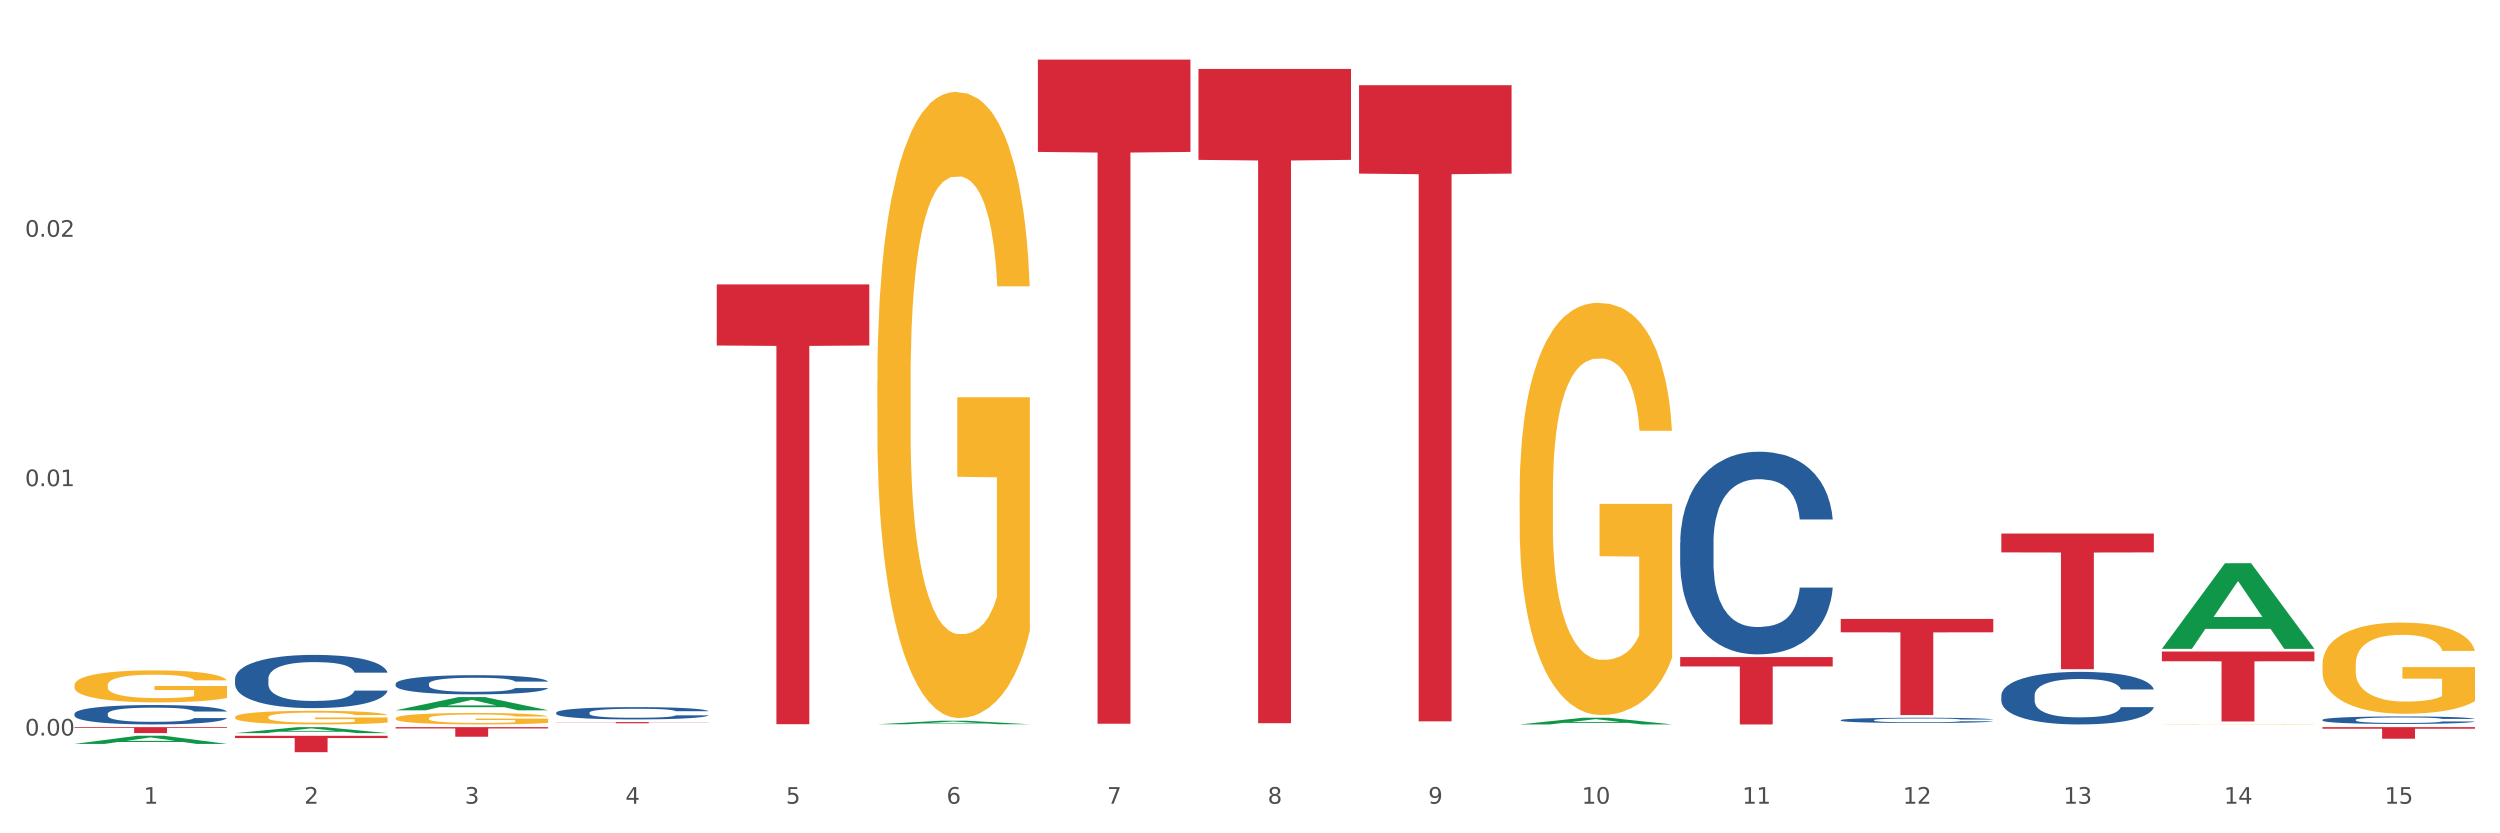 <?xml version="1.0" encoding="utf-8" standalone="no"?>
<!DOCTYPE svg PUBLIC "-//W3C//DTD SVG 1.1//EN"
  "http://www.w3.org/Graphics/SVG/1.1/DTD/svg11.dtd">
<svg xmlns:xlink="http://www.w3.org/1999/xlink" width="1080pt" height="360pt" viewBox="0 0 1080 360" xmlns="http://www.w3.org/2000/svg" version="1.1">
 <rect x="0" y="0" width="1080" height="360" fill="#333333" stroke="none"/>
 <defs>
  <style type="text/css">*{stroke-linejoin: round; stroke-linecap: butt}</style>
 </defs>
 <g id="figure_1">
  <g id="patch_1">
   <path d="M 0 360 
L 1080 360 
L 1080 0 
L 0 0 
z
" style="fill: #ffffff; stroke: #ffffff; stroke-linejoin: miter"/>
  </g>
  <g id="axes_1">
   <g id="matplotlib.axis_1">
    <g id="xtick_1">
     <g id="text_1">
      <!-- 1 -->
      <g style="fill: #4d4d4d" transform="translate(62.07 347.204) scale(0.096 -0.096)">
       <defs>
        <path id="DejaVuSans-31" d="M 794 531 
L 1825 531 
L 1825 4091 
L 703 3866 
L 703 4441 
L 1819 4666 
L 2450 4666 
L 2450 531 
L 3481 531 
L 3481 0 
L 794 0 
L 794 531 
z
" transform="scale(0.016)"/>
       </defs>
       <use xlink:href="#DejaVuSans-31"/>
      </g>
     </g>
    </g>
    <g id="xtick_2">
     <g id="text_2">
      <!-- 2 -->
      <g style="fill: #4d4d4d" transform="translate(131.436 347.204) scale(0.096 -0.096)">
       <defs>
        <path id="DejaVuSans-32" d="M 1228 531 
L 3431 531 
L 3431 0 
L 469 0 
L 469 531 
Q 828 903 1448 1529 
Q 2069 2156 2228 2338 
Q 2531 2678 2651 2914 
Q 2772 3150 2772 3378 
Q 2772 3750 2511 3984 
Q 2250 4219 1831 4219 
Q 1534 4219 1204 4116 
Q 875 4013 500 3803 
L 500 4441 
Q 881 4594 1212 4672 
Q 1544 4750 1819 4750 
Q 2544 4750 2975 4387 
Q 3406 4025 3406 3419 
Q 3406 3131 3298 2873 
Q 3191 2616 2906 2266 
Q 2828 2175 2409 1742 
Q 1991 1309 1228 531 
z
" transform="scale(0.016)"/>
       </defs>
       <use xlink:href="#DejaVuSans-32"/>
      </g>
     </g>
    </g>
    <g id="xtick_3">
     <g id="text_3">
      <!-- 3 -->
      <g style="fill: #4d4d4d" transform="translate(200.802 347.204) scale(0.096 -0.096)">
       <defs>
        <path id="DejaVuSans-33" d="M 2597 2516 
Q 3050 2419 3304 2112 
Q 3559 1806 3559 1356 
Q 3559 666 3084 287 
Q 2609 -91 1734 -91 
Q 1441 -91 1130 -33 
Q 819 25 488 141 
L 488 750 
Q 750 597 1062 519 
Q 1375 441 1716 441 
Q 2309 441 2620 675 
Q 2931 909 2931 1356 
Q 2931 1769 2642 2001 
Q 2353 2234 1838 2234 
L 1294 2234 
L 1294 2753 
L 1863 2753 
Q 2328 2753 2575 2939 
Q 2822 3125 2822 3475 
Q 2822 3834 2567 4026 
Q 2313 4219 1838 4219 
Q 1578 4219 1281 4162 
Q 984 4106 628 3988 
L 628 4550 
Q 988 4650 1302 4700 
Q 1616 4750 1894 4750 
Q 2613 4750 3031 4423 
Q 3450 4097 3450 3541 
Q 3450 3153 3228 2886 
Q 3006 2619 2597 2516 
z
" transform="scale(0.016)"/>
       </defs>
       <use xlink:href="#DejaVuSans-33"/>
      </g>
     </g>
    </g>
    <g id="xtick_4">
     <g id="text_4">
      <!-- 4 -->
      <g style="fill: #4d4d4d" transform="translate(270.169 347.204) scale(0.096 -0.096)">
       <defs>
        <path id="DejaVuSans-34" d="M 2419 4116 
L 825 1625 
L 2419 1625 
L 2419 4116 
z
M 2253 4666 
L 3047 4666 
L 3047 1625 
L 3713 1625 
L 3713 1100 
L 3047 1100 
L 3047 0 
L 2419 0 
L 2419 1100 
L 313 1100 
L 313 1709 
L 2253 4666 
z
" transform="scale(0.016)"/>
       </defs>
       <use xlink:href="#DejaVuSans-34"/>
      </g>
     </g>
    </g>
    <g id="xtick_5">
     <g id="text_5">
      <!-- 5 -->
      <g style="fill: #4d4d4d" transform="translate(339.535 347.204) scale(0.096 -0.096)">
       <defs>
        <path id="DejaVuSans-35" d="M 691 4666 
L 3169 4666 
L 3169 4134 
L 1269 4134 
L 1269 2991 
Q 1406 3038 1543 3061 
Q 1681 3084 1819 3084 
Q 2600 3084 3056 2656 
Q 3513 2228 3513 1497 
Q 3513 744 3044 326 
Q 2575 -91 1722 -91 
Q 1428 -91 1123 -41 
Q 819 9 494 109 
L 494 744 
Q 775 591 1075 516 
Q 1375 441 1709 441 
Q 2250 441 2565 725 
Q 2881 1009 2881 1497 
Q 2881 1984 2565 2268 
Q 2250 2553 1709 2553 
Q 1456 2553 1204 2497 
Q 953 2441 691 2322 
L 691 4666 
z
" transform="scale(0.016)"/>
       </defs>
       <use xlink:href="#DejaVuSans-35"/>
      </g>
     </g>
    </g>
    <g id="xtick_6">
     <g id="text_6">
      <!-- 6 -->
      <g style="fill: #4d4d4d" transform="translate(408.901 347.204) scale(0.096 -0.096)">
       <defs>
        <path id="DejaVuSans-36" d="M 2113 2584 
Q 1688 2584 1439 2293 
Q 1191 2003 1191 1497 
Q 1191 994 1439 701 
Q 1688 409 2113 409 
Q 2538 409 2786 701 
Q 3034 994 3034 1497 
Q 3034 2003 2786 2293 
Q 2538 2584 2113 2584 
z
M 3366 4563 
L 3366 3988 
Q 3128 4100 2886 4159 
Q 2644 4219 2406 4219 
Q 1781 4219 1451 3797 
Q 1122 3375 1075 2522 
Q 1259 2794 1537 2939 
Q 1816 3084 2150 3084 
Q 2853 3084 3261 2657 
Q 3669 2231 3669 1497 
Q 3669 778 3244 343 
Q 2819 -91 2113 -91 
Q 1303 -91 875 529 
Q 447 1150 447 2328 
Q 447 3434 972 4092 
Q 1497 4750 2381 4750 
Q 2619 4750 2861 4703 
Q 3103 4656 3366 4563 
z
" transform="scale(0.016)"/>
       </defs>
       <use xlink:href="#DejaVuSans-36"/>
      </g>
     </g>
    </g>
    <g id="xtick_7">
     <g id="text_7">
      <!-- 7 -->
      <g style="fill: #4d4d4d" transform="translate(478.267 347.204) scale(0.096 -0.096)">
       <defs>
        <path id="DejaVuSans-37" d="M 525 4666 
L 3525 4666 
L 3525 4397 
L 1831 0 
L 1172 0 
L 2766 4134 
L 525 4134 
L 525 4666 
z
" transform="scale(0.016)"/>
       </defs>
       <use xlink:href="#DejaVuSans-37"/>
      </g>
     </g>
    </g>
    <g id="xtick_8">
     <g id="text_8">
      <!-- 8 -->
      <g style="fill: #4d4d4d" transform="translate(547.634 347.204) scale(0.096 -0.096)">
       <defs>
        <path id="DejaVuSans-38" d="M 2034 2216 
Q 1584 2216 1326 1975 
Q 1069 1734 1069 1313 
Q 1069 891 1326 650 
Q 1584 409 2034 409 
Q 2484 409 2743 651 
Q 3003 894 3003 1313 
Q 3003 1734 2745 1975 
Q 2488 2216 2034 2216 
z
M 1403 2484 
Q 997 2584 770 2862 
Q 544 3141 544 3541 
Q 544 4100 942 4425 
Q 1341 4750 2034 4750 
Q 2731 4750 3128 4425 
Q 3525 4100 3525 3541 
Q 3525 3141 3298 2862 
Q 3072 2584 2669 2484 
Q 3125 2378 3379 2068 
Q 3634 1759 3634 1313 
Q 3634 634 3220 271 
Q 2806 -91 2034 -91 
Q 1263 -91 848 271 
Q 434 634 434 1313 
Q 434 1759 690 2068 
Q 947 2378 1403 2484 
z
M 1172 3481 
Q 1172 3119 1398 2916 
Q 1625 2713 2034 2713 
Q 2441 2713 2670 2916 
Q 2900 3119 2900 3481 
Q 2900 3844 2670 4047 
Q 2441 4250 2034 4250 
Q 1625 4250 1398 4047 
Q 1172 3844 1172 3481 
z
" transform="scale(0.016)"/>
       </defs>
       <use xlink:href="#DejaVuSans-38"/>
      </g>
     </g>
    </g>
    <g id="xtick_9">
     <g id="text_9">
      <!-- 9 -->
      <g style="fill: #4d4d4d" transform="translate(617 347.204) scale(0.096 -0.096)">
       <defs>
        <path id="DejaVuSans-39" d="M 703 97 
L 703 672 
Q 941 559 1184 500 
Q 1428 441 1663 441 
Q 2288 441 2617 861 
Q 2947 1281 2994 2138 
Q 2813 1869 2534 1725 
Q 2256 1581 1919 1581 
Q 1219 1581 811 2004 
Q 403 2428 403 3163 
Q 403 3881 828 4315 
Q 1253 4750 1959 4750 
Q 2769 4750 3195 4129 
Q 3622 3509 3622 2328 
Q 3622 1225 3098 567 
Q 2575 -91 1691 -91 
Q 1453 -91 1209 -44 
Q 966 3 703 97 
z
M 1959 2075 
Q 2384 2075 2632 2365 
Q 2881 2656 2881 3163 
Q 2881 3666 2632 3958 
Q 2384 4250 1959 4250 
Q 1534 4250 1286 3958 
Q 1038 3666 1038 3163 
Q 1038 2656 1286 2365 
Q 1534 2075 1959 2075 
z
" transform="scale(0.016)"/>
       </defs>
       <use xlink:href="#DejaVuSans-39"/>
      </g>
     </g>
    </g>
    <g id="xtick_10">
     <g id="text_10">
      <!-- 10 -->
      <g style="fill: #4d4d4d" transform="translate(683.312 347.204) scale(0.096 -0.096)">
       <defs>
        <path id="DejaVuSans-30" d="M 2034 4250 
Q 1547 4250 1301 3770 
Q 1056 3291 1056 2328 
Q 1056 1369 1301 889 
Q 1547 409 2034 409 
Q 2525 409 2770 889 
Q 3016 1369 3016 2328 
Q 3016 3291 2770 3770 
Q 2525 4250 2034 4250 
z
M 2034 4750 
Q 2819 4750 3233 4129 
Q 3647 3509 3647 2328 
Q 3647 1150 3233 529 
Q 2819 -91 2034 -91 
Q 1250 -91 836 529 
Q 422 1150 422 2328 
Q 422 3509 836 4129 
Q 1250 4750 2034 4750 
z
" transform="scale(0.016)"/>
       </defs>
       <use xlink:href="#DejaVuSans-31"/>
       <use xlink:href="#DejaVuSans-30" transform="translate(63.623 0)"/>
      </g>
     </g>
    </g>
    <g id="xtick_11">
     <g id="text_11">
      <!-- 11 -->
      <g style="fill: #4d4d4d" transform="translate(752.678 347.204) scale(0.096 -0.096)">
       <use xlink:href="#DejaVuSans-31"/>
       <use xlink:href="#DejaVuSans-31" transform="translate(63.623 0)"/>
      </g>
     </g>
    </g>
    <g id="xtick_12">
     <g id="text_12">
      <!-- 12 -->
      <g style="fill: #4d4d4d" transform="translate(822.044 347.204) scale(0.096 -0.096)">
       <use xlink:href="#DejaVuSans-31"/>
       <use xlink:href="#DejaVuSans-32" transform="translate(63.623 0)"/>
      </g>
     </g>
    </g>
    <g id="xtick_13">
     <g id="text_13">
      <!-- 13 -->
      <g style="fill: #4d4d4d" transform="translate(891.411 347.204) scale(0.096 -0.096)">
       <use xlink:href="#DejaVuSans-31"/>
       <use xlink:href="#DejaVuSans-33" transform="translate(63.623 0)"/>
      </g>
     </g>
    </g>
    <g id="xtick_14">
     <g id="text_14">
      <!-- 14 -->
      <g style="fill: #4d4d4d" transform="translate(960.777 347.204) scale(0.096 -0.096)">
       <use xlink:href="#DejaVuSans-31"/>
       <use xlink:href="#DejaVuSans-34" transform="translate(63.623 0)"/>
      </g>
     </g>
    </g>
    <g id="xtick_15">
     <g id="text_15">
      <!-- 15 -->
      <g style="fill: #4d4d4d" transform="translate(1030.143 347.204) scale(0.096 -0.096)">
       <use xlink:href="#DejaVuSans-31"/>
       <use xlink:href="#DejaVuSans-35" transform="translate(63.623 0)"/>
      </g>
     </g>
    </g>
    <g id="xtick_16"/>
    <g id="xtick_17"/>
    <g id="xtick_18"/>
    <g id="xtick_19"/>
    <g id="xtick_20"/>
    <g id="xtick_21"/>
    <g id="xtick_22"/>
    <g id="xtick_23"/>
    <g id="xtick_24"/>
    <g id="xtick_25"/>
    <g id="xtick_26"/>
    <g id="xtick_27"/>
    <g id="xtick_28"/>
    <g id="xtick_29"/>
   </g>
   <g id="matplotlib.axis_2">
    <g id="ytick_1">
     <g id="text_16">
      <!-- 0.00 -->
      <g style="fill: #4d4d4d" transform="translate(10.8 317.76) scale(0.096 -0.096)">
       <defs>
        <path id="DejaVuSans-2e" d="M 684 794 
L 1344 794 
L 1344 0 
L 684 0 
L 684 794 
z
" transform="scale(0.016)"/>
       </defs>
       <use xlink:href="#DejaVuSans-30"/>
       <use xlink:href="#DejaVuSans-2e" transform="translate(63.623 0)"/>
       <use xlink:href="#DejaVuSans-30" transform="translate(95.41 0)"/>
       <use xlink:href="#DejaVuSans-30" transform="translate(159.033 0)"/>
      </g>
     </g>
    </g>
    <g id="ytick_2">
     <g id="text_17">
      <!-- 0.01 -->
      <g style="fill: #4d4d4d" transform="translate(10.8 210.022) scale(0.096 -0.096)">
       <use xlink:href="#DejaVuSans-30"/>
       <use xlink:href="#DejaVuSans-2e" transform="translate(63.623 0)"/>
       <use xlink:href="#DejaVuSans-30" transform="translate(95.41 0)"/>
       <use xlink:href="#DejaVuSans-31" transform="translate(159.033 0)"/>
      </g>
     </g>
    </g>
    <g id="ytick_3">
     <g id="text_18">
      <!-- 0.02 -->
      <g style="fill: #4d4d4d" transform="translate(10.8 102.284) scale(0.096 -0.096)">
       <use xlink:href="#DejaVuSans-30"/>
       <use xlink:href="#DejaVuSans-2e" transform="translate(63.623 0)"/>
       <use xlink:href="#DejaVuSans-30" transform="translate(95.41 0)"/>
       <use xlink:href="#DejaVuSans-32" transform="translate(159.033 0)"/>
      </g>
     </g>
    </g>
    <g id="ytick_4"/>
    <g id="ytick_5"/>
    <g id="ytick_6"/>
   </g>
   <g id="PolyCollection_1">
    <path d="M 32.175 321.367 
L 32.243 321.363 
L 59.417 317.828 
L 70.695 317.825 
L 98.073 321.373 
L 85.029 321.373 
L 79.119 320.547 
L 51.061 320.547 
L 50.857 320.56 
L 45.151 321.373 
L 32.175 321.373 
L 32.175 321.367 
L 54.594 320.054 
L 75.586 320.051 
L 65.192 318.581 
L 65.056 318.575 
L 64.92 318.585 
L 54.526 320.051 
L 54.594 320.054 
L 32.175 321.367 
z
" clip-path="url(#pc77b8b666e)" style="fill: #109648"/>
    <path d="M 101.541 316.703 
L 101.609 316.701 
L 128.784 314.115 
L 140.061 314.113 
L 167.439 316.708 
L 154.395 316.708 
L 148.485 316.104 
L 120.427 316.104 
L 120.224 316.113 
L 114.517 316.708 
L 101.541 316.708 
L 101.541 316.703 
L 123.96 315.743 
L 144.952 315.741 
L 134.558 314.666 
L 134.422 314.661 
L 134.286 314.669 
L 123.892 315.741 
L 123.96 315.743 
L 101.541 316.703 
z
" clip-path="url(#pc77b8b666e)" style="fill: #109648"/>
    <path d="M 32.175 314.113 
L 98.073 314.113 
L 98.073 314.469 
L 72.151 314.471 
L 72.151 316.672 
L 57.941 316.672 
L 57.941 314.471 
L 32.175 314.469 
L 32.175 314.115 
L 32.175 314.113 
z
" clip-path="url(#pc77b8b666e)" style="fill: #d62839"/>
    <path d="M 101.541 317.861 
L 167.439 317.861 
L 167.439 318.846 
L 141.517 318.853 
L 141.517 324.95 
L 127.307 324.95 
L 127.307 318.853 
L 101.541 318.846 
L 101.541 317.868 
L 101.541 317.861 
z
" clip-path="url(#pc77b8b666e)" style="fill: #d62839"/>
    <path d="M 170.907 314.113 
L 236.805 314.113 
L 236.805 314.691 
L 210.883 314.695 
L 210.883 318.276 
L 196.673 318.276 
L 196.673 314.695 
L 170.907 314.691 
L 170.907 314.117 
L 170.907 314.113 
z
" clip-path="url(#pc77b8b666e)" style="fill: #d62839"/>
    <path d="M 240.274 311.94 
L 306.172 311.94 
L 306.172 312.012 
L 280.25 312.013 
L 280.25 312.458 
L 266.039 312.458 
L 266.039 312.013 
L 240.274 312.012 
L 240.274 311.941 
L 240.274 311.94 
z
" clip-path="url(#pc77b8b666e)" style="fill: #d62839"/>
    <path d="M 448.372 25.759 
L 514.27 25.759 
L 514.27 65.628 
L 488.348 65.897 
L 488.348 312.65 
L 474.138 312.65 
L 474.138 65.897 
L 448.372 65.628 
L 448.372 26.029 
L 448.372 25.759 
z
" clip-path="url(#pc77b8b666e)" style="fill: #d62839"/>
    <path d="M 309.64 122.853 
L 375.538 122.853 
L 375.538 149.257 
L 349.616 149.435 
L 349.616 312.852 
L 335.406 312.852 
L 335.406 149.435 
L 309.64 149.257 
L 309.64 123.032 
L 309.64 122.853 
z
" clip-path="url(#pc77b8b666e)" style="fill: #d62839"/>
    <path d="M 517.739 29.785 
L 583.636 29.785 
L 583.636 69.062 
L 557.715 69.328 
L 557.715 312.425 
L 543.504 312.425 
L 543.504 69.328 
L 517.739 69.062 
L 517.739 30.05 
L 517.739 29.785 
z
" clip-path="url(#pc77b8b666e)" style="fill: #d62839"/>
    <path d="M 656.471 312.954 
L 656.539 312.951 
L 683.713 310.07 
L 694.991 310.067 
L 722.369 312.96 
L 709.325 312.96 
L 703.415 312.286 
L 675.357 312.286 
L 675.153 312.297 
L 669.447 312.96 
L 656.471 312.96 
L 656.471 312.954 
L 678.89 311.884 
L 699.882 311.881 
L 689.488 310.684 
L 689.352 310.678 
L 689.216 310.687 
L 678.822 311.881 
L 678.89 311.884 
L 656.471 312.954 
z
" clip-path="url(#pc77b8b666e)" style="fill: #109648"/>
    <path d="M 933.936 280.234 
L 934.004 280.199 
L 961.178 243.324 
L 972.456 243.289 
L 999.834 280.304 
L 986.79 280.304 
L 980.88 271.684 
L 952.822 271.684 
L 952.618 271.823 
L 946.912 280.304 
L 933.936 280.304 
L 933.936 280.234 
L 956.355 266.54 
L 977.347 266.506 
L 966.953 251.179 
L 966.817 251.109 
L 966.681 251.213 
L 956.287 266.506 
L 956.355 266.54 
L 933.936 280.234 
z
" clip-path="url(#pc77b8b666e)" style="fill: #109648"/>
    <path d="M 933.936 281.457 
L 999.834 281.457 
L 999.834 285.657 
L 973.912 285.685 
L 973.912 311.677 
L 959.702 311.677 
L 959.702 285.685 
L 933.936 285.657 
L 933.936 281.485 
L 933.936 281.457 
z
" clip-path="url(#pc77b8b666e)" style="fill: #d62839"/>
    <path d="M 864.57 230.488 
L 930.468 230.488 
L 930.468 238.632 
L 904.546 238.687 
L 904.546 289.092 
L 890.335 289.092 
L 890.335 238.687 
L 864.57 238.632 
L 864.57 230.543 
L 864.57 230.488 
z
" clip-path="url(#pc77b8b666e)" style="fill: #d62839"/>
    <path d="M 795.203 267.38 
L 861.101 267.38 
L 861.101 273.152 
L 835.179 273.191 
L 835.179 308.915 
L 820.969 308.915 
L 820.969 273.191 
L 795.203 273.152 
L 795.203 267.419 
L 795.203 267.38 
z
" clip-path="url(#pc77b8b666e)" style="fill: #d62839"/>
    <path d="M 725.837 283.857 
L 791.735 283.857 
L 791.735 287.901 
L 765.813 287.929 
L 765.813 312.96 
L 751.603 312.96 
L 751.603 287.929 
L 725.837 287.901 
L 725.837 283.884 
L 725.837 283.857 
z
" clip-path="url(#pc77b8b666e)" style="fill: #d62839"/>
    <path d="M 587.105 36.808 
L 653.003 36.808 
L 653.003 74.996 
L 627.081 75.254 
L 627.081 311.607 
L 612.871 311.607 
L 612.871 75.254 
L 587.105 74.996 
L 587.105 37.066 
L 587.105 36.808 
z
" clip-path="url(#pc77b8b666e)" style="fill: #d62839"/>
    <path d="M 1003.302 314.113 
L 1069.2 314.113 
L 1069.2 314.811 
L 1043.278 314.816 
L 1043.278 319.138 
L 1029.068 319.138 
L 1029.068 314.816 
L 1003.302 314.811 
L 1003.302 314.118 
L 1003.302 314.113 
z
" clip-path="url(#pc77b8b666e)" style="fill: #d62839"/>
    <path d="M 240.274 307.861 
L 240.352 307.856 
L 240.352 307.72 
L 240.585 307.536 
L 241.442 307.196 
L 242.533 306.939 
L 244.402 306.638 
L 245.415 306.512 
L 246.739 306.372 
L 249.465 306.143 
L 252.581 305.949 
L 254.762 305.843 
L 256.398 305.775 
L 260.059 305.653 
L 262.162 305.6 
L 264.343 305.556 
L 266.212 305.527 
L 269.328 305.493 
L 271.821 305.479 
L 274.703 305.474 
L 277.117 305.479 
L 280.311 305.498 
L 284.985 305.556 
L 286.776 305.59 
L 289.191 305.649 
L 291.683 305.726 
L 293.709 305.804 
L 296.045 305.915 
L 298.46 306.061 
L 300.797 306.245 
L 302.433 306.415 
L 303.757 306.595 
L 304.925 306.813 
L 305.782 307.051 
L 306.172 307.25 
L 291.917 307.25 
L 291.528 307.07 
L 290.749 306.876 
L 289.97 306.745 
L 289.113 306.638 
L 287.789 306.517 
L 286.62 306.439 
L 284.673 306.347 
L 282.881 306.289 
L 281.401 306.255 
L 279.61 306.226 
L 275.793 306.197 
L 273.067 306.197 
L 271.353 306.207 
L 269.25 306.231 
L 267.458 306.265 
L 265.355 306.323 
L 263.72 306.386 
L 262.084 306.469 
L 261.149 306.527 
L 259.747 306.634 
L 258.812 306.721 
L 257.566 306.871 
L 256.865 306.978 
L 255.619 307.255 
L 255.073 307.458 
L 254.84 307.599 
L 254.684 307.754 
L 254.684 308.511 
L 255.151 308.851 
L 255.541 308.996 
L 256.164 309.161 
L 257.332 309.375 
L 259.046 309.584 
L 260.838 309.734 
L 262.318 309.826 
L 263.72 309.894 
L 265.122 309.947 
L 266.835 309.996 
L 268.237 310.025 
L 270.341 310.054 
L 272.833 310.069 
L 274.78 310.069 
L 278.753 310.045 
L 280.545 310.02 
L 282.258 309.986 
L 284.128 309.933 
L 285.608 309.875 
L 286.465 309.831 
L 287.867 309.739 
L 288.957 309.642 
L 289.892 309.53 
L 290.515 309.433 
L 291.216 309.288 
L 291.761 309.123 
L 291.917 309.035 
L 306.172 309.035 
L 305.86 309.21 
L 305.315 309.38 
L 304.224 309.608 
L 303.367 309.739 
L 302.043 309.899 
L 300.641 310.035 
L 298.694 310.185 
L 296.902 310.297 
L 295.033 310.394 
L 293.008 310.481 
L 289.347 310.603 
L 288.022 310.636 
L 285.218 310.695 
L 283.037 310.729 
L 279.844 310.763 
L 276.572 310.782 
L 273.145 310.787 
L 270.107 310.777 
L 266.757 310.748 
L 264.654 310.719 
L 262.318 310.675 
L 259.591 310.607 
L 257.021 310.525 
L 254.606 310.428 
L 252.347 310.316 
L 250.244 310.19 
L 247.518 309.981 
L 245.493 309.778 
L 244.013 309.588 
L 243 309.428 
L 241.987 309.225 
L 241.442 309.084 
L 240.585 308.744 
L 240.274 308.429 
L 240.274 307.861 
z
" clip-path="url(#pc77b8b666e)" style="fill: #255c99"/>
    <path d="M 725.837 234.481 
L 725.915 234.401 
L 725.915 232.162 
L 726.149 229.123 
L 727.006 223.525 
L 728.096 219.287 
L 729.966 214.328 
L 730.978 212.249 
L 732.302 209.93 
L 735.029 206.171 
L 738.144 202.973 
L 740.325 201.213 
L 741.961 200.094 
L 745.622 198.094 
L 747.725 197.215 
L 749.906 196.495 
L 751.776 196.015 
L 754.891 195.455 
L 757.384 195.215 
L 760.266 195.135 
L 762.681 195.215 
L 765.874 195.535 
L 770.548 196.495 
L 772.34 197.055 
L 774.754 198.014 
L 777.247 199.294 
L 779.272 200.573 
L 781.609 202.413 
L 784.024 204.812 
L 786.36 207.851 
L 787.996 210.65 
L 789.32 213.609 
L 790.489 217.207 
L 791.346 221.126 
L 791.735 224.405 
L 777.481 224.405 
L 777.091 221.446 
L 776.312 218.247 
L 775.533 216.088 
L 774.676 214.328 
L 773.352 212.329 
L 772.184 211.05 
L 770.237 209.53 
L 768.445 208.571 
L 766.965 208.011 
L 765.173 207.531 
L 761.357 207.051 
L 758.63 207.051 
L 756.917 207.211 
L 754.814 207.611 
L 753.022 208.171 
L 750.919 209.13 
L 749.283 210.17 
L 747.647 211.529 
L 746.713 212.489 
L 745.311 214.248 
L 744.376 215.688 
L 743.13 218.167 
L 742.429 219.926 
L 741.182 224.485 
L 740.637 227.844 
L 740.403 230.163 
L 740.248 232.722 
L 740.248 245.197 
L 740.715 250.795 
L 741.104 253.194 
L 741.727 255.913 
L 742.896 259.432 
L 744.61 262.871 
L 746.401 265.35 
L 747.881 266.869 
L 749.283 267.989 
L 750.685 268.869 
L 752.399 269.668 
L 753.801 270.148 
L 755.904 270.628 
L 758.397 270.868 
L 760.344 270.868 
L 764.317 270.468 
L 766.108 270.068 
L 767.822 269.508 
L 769.691 268.629 
L 771.171 267.669 
L 772.028 266.949 
L 773.43 265.43 
L 774.521 263.83 
L 775.455 261.991 
L 776.079 260.392 
L 776.78 257.993 
L 777.325 255.274 
L 777.481 253.834 
L 791.735 253.834 
L 791.424 256.713 
L 790.878 259.512 
L 789.788 263.271 
L 788.931 265.43 
L 787.607 268.069 
L 786.205 270.308 
L 784.257 272.787 
L 782.466 274.627 
L 780.596 276.226 
L 778.571 277.665 
L 774.91 279.665 
L 773.586 280.225 
L 770.782 281.184 
L 768.601 281.744 
L 765.407 282.304 
L 762.136 282.624 
L 758.708 282.704 
L 755.67 282.544 
L 752.321 282.064 
L 750.218 281.584 
L 747.881 280.864 
L 745.155 279.745 
L 742.584 278.385 
L 740.17 276.786 
L 737.911 274.946 
L 735.808 272.867 
L 733.081 269.428 
L 731.056 266.07 
L 729.576 262.951 
L 728.563 260.312 
L 727.551 256.953 
L 727.006 254.634 
L 726.149 249.036 
L 725.837 243.838 
L 725.837 234.481 
z
" clip-path="url(#pc77b8b666e)" style="fill: #255c99"/>
    <path d="M 795.203 311.089 
L 795.281 311.086 
L 795.281 311.028 
L 795.515 310.95 
L 796.372 310.804 
L 797.462 310.695 
L 799.332 310.566 
L 800.344 310.512 
L 801.669 310.452 
L 804.395 310.354 
L 807.511 310.272 
L 809.692 310.226 
L 811.327 310.197 
L 814.988 310.145 
L 817.092 310.122 
L 819.273 310.104 
L 821.142 310.091 
L 824.258 310.077 
L 826.75 310.07 
L 829.632 310.068 
L 832.047 310.07 
L 835.241 310.079 
L 839.914 310.104 
L 841.706 310.118 
L 844.121 310.143 
L 846.613 310.176 
L 848.638 310.209 
L 850.975 310.257 
L 853.39 310.319 
L 855.727 310.398 
L 857.362 310.471 
L 858.687 310.547 
L 859.855 310.641 
L 860.712 310.742 
L 861.101 310.827 
L 846.847 310.827 
L 846.457 310.751 
L 845.678 310.668 
L 844.899 310.612 
L 844.043 310.566 
L 842.718 310.514 
L 841.55 310.481 
L 839.603 310.442 
L 837.811 310.417 
L 836.331 310.402 
L 834.54 310.39 
L 830.723 310.377 
L 827.997 310.377 
L 826.283 310.381 
L 824.18 310.392 
L 822.388 310.406 
L 820.285 310.431 
L 818.649 310.458 
L 817.014 310.493 
L 816.079 310.518 
L 814.677 310.564 
L 813.742 310.601 
L 812.496 310.666 
L 811.795 310.711 
L 810.548 310.829 
L 810.003 310.916 
L 809.77 310.977 
L 809.614 311.043 
L 809.614 311.366 
L 810.081 311.512 
L 810.471 311.574 
L 811.094 311.644 
L 812.262 311.736 
L 813.976 311.825 
L 815.767 311.889 
L 817.247 311.928 
L 818.649 311.957 
L 820.051 311.98 
L 821.765 312.001 
L 823.167 312.013 
L 825.27 312.026 
L 827.763 312.032 
L 829.71 312.032 
L 833.683 312.022 
L 835.474 312.011 
L 837.188 311.997 
L 839.057 311.974 
L 840.537 311.949 
L 841.394 311.93 
L 842.796 311.891 
L 843.887 311.85 
L 844.822 311.802 
L 845.445 311.76 
L 846.146 311.698 
L 846.691 311.628 
L 846.847 311.59 
L 861.101 311.59 
L 860.79 311.665 
L 860.245 311.738 
L 859.154 311.835 
L 858.297 311.891 
L 856.973 311.959 
L 855.571 312.018 
L 853.624 312.082 
L 851.832 312.129 
L 849.963 312.171 
L 847.937 312.208 
L 844.276 312.26 
L 842.952 312.275 
L 840.148 312.3 
L 837.967 312.314 
L 834.773 312.329 
L 831.502 312.337 
L 828.074 312.339 
L 825.037 312.335 
L 821.687 312.322 
L 819.584 312.31 
L 817.247 312.291 
L 814.521 312.262 
L 811.951 312.227 
L 809.536 312.185 
L 807.277 312.138 
L 805.174 312.084 
L 802.448 311.995 
L 800.422 311.908 
L 798.942 311.827 
L 797.93 311.758 
L 796.917 311.671 
L 796.372 311.611 
L 795.515 311.466 
L 795.203 311.331 
L 795.203 311.089 
z
" clip-path="url(#pc77b8b666e)" style="fill: #255c99"/>
    <path d="M 864.57 300.451 
L 864.648 300.43 
L 864.648 299.85 
L 864.881 299.061 
L 865.738 297.609 
L 866.829 296.51 
L 868.698 295.224 
L 869.711 294.684 
L 871.035 294.083 
L 873.761 293.108 
L 876.877 292.278 
L 879.058 291.822 
L 880.694 291.531 
L 884.355 291.013 
L 886.458 290.785 
L 888.639 290.598 
L 890.508 290.473 
L 893.624 290.328 
L 896.117 290.266 
L 898.999 290.245 
L 901.413 290.266 
L 904.607 290.349 
L 909.281 290.598 
L 911.072 290.743 
L 913.487 290.992 
L 915.979 291.324 
L 918.005 291.656 
L 920.341 292.133 
L 922.756 292.755 
L 925.093 293.544 
L 926.729 294.27 
L 928.053 295.037 
L 929.221 295.971 
L 930.078 296.987 
L 930.468 297.837 
L 916.213 297.837 
L 915.824 297.07 
L 915.045 296.24 
L 914.266 295.68 
L 913.409 295.224 
L 912.085 294.705 
L 910.916 294.373 
L 908.969 293.979 
L 907.177 293.73 
L 905.697 293.585 
L 903.906 293.461 
L 900.089 293.336 
L 897.363 293.336 
L 895.649 293.378 
L 893.546 293.481 
L 891.754 293.626 
L 889.651 293.875 
L 888.016 294.145 
L 886.38 294.498 
L 885.445 294.747 
L 884.043 295.203 
L 883.108 295.576 
L 881.862 296.219 
L 881.161 296.676 
L 879.915 297.858 
L 879.369 298.729 
L 879.136 299.331 
L 878.98 299.995 
L 878.98 303.231 
L 879.447 304.683 
L 879.837 305.305 
L 880.46 306.01 
L 881.628 306.923 
L 883.342 307.815 
L 885.134 308.458 
L 886.614 308.852 
L 888.016 309.143 
L 889.418 309.371 
L 891.131 309.578 
L 892.533 309.703 
L 894.637 309.827 
L 897.129 309.889 
L 899.076 309.889 
L 903.049 309.786 
L 904.841 309.682 
L 906.554 309.537 
L 908.424 309.309 
L 909.904 309.06 
L 910.76 308.873 
L 912.163 308.479 
L 913.253 308.064 
L 914.188 307.587 
L 914.811 307.172 
L 915.512 306.55 
L 916.057 305.844 
L 916.213 305.471 
L 930.468 305.471 
L 930.156 306.218 
L 929.611 306.944 
L 928.52 307.919 
L 927.663 308.479 
L 926.339 309.163 
L 924.937 309.744 
L 922.99 310.387 
L 921.198 310.864 
L 919.329 311.279 
L 917.304 311.653 
L 913.643 312.171 
L 912.318 312.317 
L 909.514 312.565 
L 907.333 312.711 
L 904.14 312.856 
L 900.868 312.939 
L 897.441 312.96 
L 894.403 312.918 
L 891.053 312.794 
L 888.95 312.669 
L 886.614 312.482 
L 883.887 312.192 
L 881.317 311.839 
L 878.902 311.425 
L 876.643 310.947 
L 874.54 310.408 
L 871.814 309.516 
L 869.789 308.645 
L 868.309 307.836 
L 867.296 307.151 
L 866.283 306.28 
L 865.738 305.679 
L 864.881 304.226 
L 864.57 302.878 
L 864.57 300.451 
z
" clip-path="url(#pc77b8b666e)" style="fill: #255c99"/>
    <path d="M 1003.302 310.961 
L 1003.38 310.958 
L 1003.38 310.875 
L 1003.614 310.762 
L 1004.47 310.555 
L 1005.561 310.398 
L 1007.43 310.214 
L 1008.443 310.136 
L 1009.767 310.05 
L 1012.494 309.911 
L 1015.609 309.792 
L 1017.79 309.727 
L 1019.426 309.686 
L 1023.087 309.611 
L 1025.19 309.579 
L 1027.371 309.552 
L 1029.241 309.534 
L 1032.356 309.513 
L 1034.849 309.505 
L 1037.731 309.502 
L 1040.146 309.505 
L 1043.339 309.516 
L 1048.013 309.552 
L 1049.805 309.573 
L 1052.219 309.608 
L 1054.712 309.656 
L 1056.737 309.703 
L 1059.074 309.772 
L 1061.489 309.861 
L 1063.825 309.973 
L 1065.461 310.077 
L 1066.785 310.187 
L 1067.954 310.32 
L 1068.811 310.466 
L 1069.2 310.587 
L 1054.945 310.587 
L 1054.556 310.478 
L 1053.777 310.359 
L 1052.998 310.279 
L 1052.141 310.214 
L 1050.817 310.139 
L 1049.649 310.092 
L 1047.701 310.036 
L 1045.91 310 
L 1044.43 309.979 
L 1042.638 309.961 
L 1038.822 309.944 
L 1036.095 309.944 
L 1034.382 309.95 
L 1032.278 309.964 
L 1030.487 309.985 
L 1028.384 310.021 
L 1026.748 310.059 
L 1025.112 310.11 
L 1024.178 310.145 
L 1022.775 310.211 
L 1021.841 310.264 
L 1020.594 310.356 
L 1019.893 310.421 
L 1018.647 310.59 
L 1018.102 310.715 
L 1017.868 310.801 
L 1017.712 310.896 
L 1017.712 311.359 
L 1018.18 311.566 
L 1018.569 311.655 
L 1019.192 311.756 
L 1020.361 311.887 
L 1022.074 312.014 
L 1023.866 312.106 
L 1025.346 312.163 
L 1026.748 312.204 
L 1028.15 312.237 
L 1029.864 312.267 
L 1031.266 312.284 
L 1033.369 312.302 
L 1035.862 312.311 
L 1037.809 312.311 
L 1041.781 312.296 
L 1043.573 312.281 
L 1045.287 312.261 
L 1047.156 312.228 
L 1048.636 312.192 
L 1049.493 312.166 
L 1050.895 312.109 
L 1051.986 312.05 
L 1052.92 311.982 
L 1053.543 311.922 
L 1054.244 311.833 
L 1054.79 311.733 
L 1054.945 311.679 
L 1069.2 311.679 
L 1068.888 311.786 
L 1068.343 311.89 
L 1067.253 312.029 
L 1066.396 312.109 
L 1065.072 312.207 
L 1063.67 312.29 
L 1061.722 312.382 
L 1059.931 312.45 
L 1058.061 312.51 
L 1056.036 312.563 
L 1052.375 312.637 
L 1051.051 312.658 
L 1048.247 312.694 
L 1046.066 312.714 
L 1042.872 312.735 
L 1039.6 312.747 
L 1036.173 312.75 
L 1033.135 312.744 
L 1029.786 312.726 
L 1027.683 312.709 
L 1025.346 312.682 
L 1022.62 312.64 
L 1020.049 312.59 
L 1017.634 312.531 
L 1015.376 312.462 
L 1013.272 312.385 
L 1010.546 312.258 
L 1008.521 312.133 
L 1007.041 312.017 
L 1006.028 311.919 
L 1005.016 311.795 
L 1004.47 311.709 
L 1003.614 311.501 
L 1003.302 311.308 
L 1003.302 310.961 
z
" clip-path="url(#pc77b8b666e)" style="fill: #255c99"/>
    <path d="M 101.541 293.247 
L 101.619 293.226 
L 101.619 292.638 
L 101.853 291.84 
L 102.71 290.37 
L 103.8 289.256 
L 105.67 287.954 
L 106.682 287.408 
L 108.006 286.799 
L 110.733 285.812 
L 113.848 284.972 
L 116.029 284.51 
L 117.665 284.216 
L 121.326 283.691 
L 123.429 283.459 
L 125.61 283.27 
L 127.48 283.144 
L 130.595 282.997 
L 133.088 282.934 
L 135.97 282.913 
L 138.385 282.934 
L 141.578 283.018 
L 146.252 283.27 
L 148.044 283.417 
L 150.458 283.67 
L 152.951 284.006 
L 154.976 284.342 
L 157.313 284.825 
L 159.728 285.455 
L 162.064 286.253 
L 163.7 286.988 
L 165.024 287.765 
L 166.193 288.71 
L 167.05 289.74 
L 167.439 290.601 
L 153.185 290.601 
L 152.795 289.824 
L 152.016 288.983 
L 151.237 288.416 
L 150.38 287.954 
L 149.056 287.429 
L 147.888 287.093 
L 145.941 286.694 
L 144.149 286.442 
L 142.669 286.295 
L 140.877 286.169 
L 137.061 286.043 
L 134.334 286.043 
L 132.621 286.085 
L 130.518 286.19 
L 128.726 286.337 
L 126.623 286.589 
L 124.987 286.862 
L 123.351 287.219 
L 122.417 287.471 
L 121.015 287.933 
L 120.08 288.311 
L 118.834 288.962 
L 118.133 289.425 
L 116.886 290.622 
L 116.341 291.504 
L 116.107 292.113 
L 115.952 292.785 
L 115.952 296.062 
L 116.419 297.532 
L 116.808 298.162 
L 117.431 298.876 
L 118.6 299.8 
L 120.314 300.704 
L 122.105 301.355 
L 123.585 301.754 
L 124.987 302.048 
L 126.389 302.279 
L 128.103 302.489 
L 129.505 302.615 
L 131.608 302.741 
L 134.101 302.804 
L 136.048 302.804 
L 140.021 302.699 
L 141.812 302.594 
L 143.526 302.447 
L 145.395 302.216 
L 146.875 301.964 
L 147.732 301.775 
L 149.134 301.376 
L 150.225 300.956 
L 151.159 300.472 
L 151.783 300.052 
L 152.484 299.422 
L 153.029 298.708 
L 153.185 298.33 
L 167.439 298.33 
L 167.128 299.086 
L 166.582 299.821 
L 165.492 300.809 
L 164.635 301.376 
L 163.311 302.069 
L 161.909 302.657 
L 159.961 303.308 
L 158.17 303.791 
L 156.3 304.211 
L 154.275 304.589 
L 150.614 305.114 
L 149.29 305.261 
L 146.486 305.513 
L 144.305 305.66 
L 141.111 305.807 
L 137.84 305.891 
L 134.412 305.912 
L 131.374 305.87 
L 128.025 305.744 
L 125.922 305.618 
L 123.585 305.429 
L 120.859 305.135 
L 118.288 304.778 
L 115.874 304.358 
L 113.615 303.875 
L 111.512 303.329 
L 108.785 302.426 
L 106.76 301.544 
L 105.28 300.725 
L 104.267 300.031 
L 103.255 299.149 
L 102.71 298.54 
L 101.853 297.07 
L 101.541 295.705 
L 101.541 293.247 
z
" clip-path="url(#pc77b8b666e)" style="fill: #255c99"/>
    <path d="M 379.006 164.702 
L 379.084 164.455 
L 379.084 155.562 
L 379.24 147.904 
L 380.018 129.376 
L 381.185 114.06 
L 382.04 105.908 
L 382.896 99.238 
L 383.908 92.568 
L 385.152 85.651 
L 387.409 75.522 
L 388.809 70.334 
L 390.521 64.9 
L 393.633 56.994 
L 395.889 52.548 
L 398.223 48.842 
L 402.035 44.396 
L 404.525 42.419 
L 407.17 40.937 
L 410.36 39.949 
L 412.772 39.702 
L 418.062 40.443 
L 422.575 42.666 
L 424.753 44.396 
L 427.554 47.36 
L 429.032 49.336 
L 431.444 53.289 
L 433.934 58.477 
L 435.646 62.923 
L 438.213 71.323 
L 440.158 79.722 
L 441.948 90.097 
L 442.881 97.261 
L 443.581 103.931 
L 444.204 111.589 
L 444.826 123.694 
L 430.822 123.694 
L 430.277 115.048 
L 429.422 106.896 
L 428.177 98.991 
L 427.087 94.05 
L 425.22 87.874 
L 423.509 83.921 
L 421.719 80.957 
L 419.541 78.487 
L 417.829 77.251 
L 415.417 76.263 
L 410.671 76.51 
L 407.481 78.487 
L 405.303 80.957 
L 403.903 83.18 
L 402.658 85.651 
L 401.257 89.109 
L 399.624 94.297 
L 398.456 98.991 
L 397.289 104.92 
L 396.356 110.848 
L 395.5 117.765 
L 394.8 125.177 
L 394.255 132.835 
L 393.788 142.222 
L 393.399 157.785 
L 393.399 191.629 
L 393.555 199.287 
L 393.944 209.416 
L 394.411 217.074 
L 395.189 226.214 
L 395.889 232.39 
L 397.212 241.284 
L 398.69 248.695 
L 399.857 253.389 
L 401.024 257.341 
L 403.047 262.776 
L 405.303 267.223 
L 407.248 269.94 
L 409.893 272.41 
L 411.683 273.398 
L 413.239 273.893 
L 417.051 273.893 
L 419.774 273.151 
L 422.808 271.422 
L 425.142 269.199 
L 427.087 266.481 
L 429.266 262.035 
L 430.666 257.835 
L 430.666 206.205 
L 413.55 205.957 
L 413.55 171.619 
L 444.904 171.619 
L 444.904 272.41 
L 443.581 277.598 
L 442.103 282.292 
L 440.547 286.491 
L 438.213 291.679 
L 435.412 296.62 
L 432.923 300.078 
L 430.277 303.043 
L 427.165 305.76 
L 423.12 308.231 
L 420.63 309.219 
L 417.518 309.96 
L 413.861 310.207 
L 410.671 309.713 
L 407.559 308.478 
L 404.292 306.254 
L 401.102 303.043 
L 398.69 299.831 
L 396.278 295.879 
L 393.711 290.691 
L 391.688 285.75 
L 390.132 281.304 
L 388.42 275.622 
L 386.553 268.211 
L 385.152 261.541 
L 383.908 254.624 
L 382.585 245.73 
L 381.651 238.072 
L 380.718 228.438 
L 380.173 221.274 
L 379.551 210.157 
L 379.084 194.594 
L 379.006 164.702 
z
" clip-path="url(#pc77b8b666e)" style="fill: #f7b32b"/>
    <path d="M 170.907 295.401 
L 170.985 295.393 
L 170.985 295.181 
L 171.219 294.893 
L 172.076 294.362 
L 173.166 293.96 
L 175.036 293.49 
L 176.048 293.293 
L 177.373 293.074 
L 180.099 292.717 
L 183.215 292.414 
L 185.396 292.247 
L 187.031 292.141 
L 190.692 291.952 
L 192.796 291.868 
L 194.977 291.8 
L 196.846 291.755 
L 199.962 291.702 
L 202.454 291.679 
L 205.336 291.671 
L 207.751 291.679 
L 210.945 291.709 
L 215.618 291.8 
L 217.41 291.853 
L 219.825 291.944 
L 222.317 292.065 
L 224.342 292.187 
L 226.679 292.361 
L 229.094 292.588 
L 231.431 292.876 
L 233.066 293.142 
L 234.391 293.422 
L 235.559 293.763 
L 236.416 294.135 
L 236.805 294.446 
L 222.551 294.446 
L 222.161 294.165 
L 221.382 293.862 
L 220.604 293.657 
L 219.747 293.49 
L 218.422 293.301 
L 217.254 293.18 
L 215.307 293.036 
L 213.515 292.945 
L 212.035 292.892 
L 210.244 292.846 
L 206.427 292.801 
L 203.701 292.801 
L 201.987 292.816 
L 199.884 292.854 
L 198.092 292.907 
L 195.989 292.998 
L 194.353 293.096 
L 192.718 293.225 
L 191.783 293.316 
L 190.381 293.483 
L 189.446 293.619 
L 188.2 293.854 
L 187.499 294.021 
L 186.252 294.453 
L 185.707 294.772 
L 185.474 294.991 
L 185.318 295.234 
L 185.318 296.416 
L 185.785 296.947 
L 186.175 297.175 
L 186.798 297.432 
L 187.966 297.766 
L 189.68 298.092 
L 191.471 298.327 
L 192.951 298.471 
L 194.353 298.577 
L 195.755 298.66 
L 197.469 298.736 
L 198.871 298.782 
L 200.974 298.827 
L 203.467 298.85 
L 205.414 298.85 
L 209.387 298.812 
L 211.178 298.774 
L 212.892 298.721 
L 214.761 298.638 
L 216.241 298.547 
L 217.098 298.478 
L 218.5 298.334 
L 219.591 298.183 
L 220.526 298.008 
L 221.149 297.857 
L 221.85 297.629 
L 222.395 297.372 
L 222.551 297.235 
L 236.805 297.235 
L 236.494 297.508 
L 235.949 297.773 
L 234.858 298.13 
L 234.001 298.334 
L 232.677 298.584 
L 231.275 298.797 
L 229.328 299.032 
L 227.536 299.206 
L 225.667 299.358 
L 223.641 299.494 
L 219.98 299.684 
L 218.656 299.737 
L 215.852 299.828 
L 213.671 299.881 
L 210.477 299.934 
L 207.206 299.964 
L 203.779 299.972 
L 200.741 299.957 
L 197.391 299.911 
L 195.288 299.866 
L 192.951 299.797 
L 190.225 299.691 
L 187.655 299.562 
L 185.24 299.411 
L 182.981 299.236 
L 180.878 299.039 
L 178.152 298.713 
L 176.126 298.395 
L 174.646 298.099 
L 173.634 297.849 
L 172.621 297.531 
L 172.076 297.311 
L 171.219 296.78 
L 170.907 296.288 
L 170.907 295.401 
z
" clip-path="url(#pc77b8b666e)" style="fill: #255c99"/>
    <path d="M 32.175 308.341 
L 32.253 308.333 
L 32.253 308.119 
L 32.487 307.828 
L 33.343 307.292 
L 34.434 306.886 
L 36.303 306.411 
L 37.316 306.212 
L 38.64 305.99 
L 41.366 305.63 
L 44.482 305.323 
L 46.663 305.155 
L 48.299 305.047 
L 51.96 304.856 
L 54.063 304.772 
L 56.244 304.703 
L 58.114 304.657 
L 61.229 304.603 
L 63.722 304.58 
L 66.604 304.573 
L 69.019 304.58 
L 72.212 304.611 
L 76.886 304.703 
L 78.677 304.756 
L 81.092 304.848 
L 83.585 304.971 
L 85.61 305.093 
L 87.947 305.27 
L 90.361 305.499 
L 92.698 305.79 
L 94.334 306.059 
L 95.658 306.342 
L 96.827 306.687 
L 97.683 307.062 
L 98.073 307.376 
L 83.818 307.376 
L 83.429 307.093 
L 82.65 306.786 
L 81.871 306.579 
L 81.014 306.411 
L 79.69 306.219 
L 78.522 306.097 
L 76.574 305.951 
L 74.783 305.859 
L 73.303 305.806 
L 71.511 305.76 
L 67.694 305.714 
L 64.968 305.714 
L 63.255 305.729 
L 61.151 305.767 
L 59.36 305.821 
L 57.257 305.913 
L 55.621 306.013 
L 53.985 306.143 
L 53.05 306.235 
L 51.648 306.403 
L 50.714 306.541 
L 49.467 306.778 
L 48.766 306.947 
L 47.52 307.384 
L 46.975 307.705 
L 46.741 307.927 
L 46.585 308.172 
L 46.585 309.367 
L 47.053 309.903 
L 47.442 310.133 
L 48.065 310.394 
L 49.234 310.731 
L 50.947 311.06 
L 52.739 311.297 
L 54.219 311.443 
L 55.621 311.55 
L 57.023 311.634 
L 58.737 311.711 
L 60.139 311.757 
L 62.242 311.803 
L 64.734 311.826 
L 66.682 311.826 
L 70.654 311.788 
L 72.446 311.749 
L 74.16 311.696 
L 76.029 311.612 
L 77.509 311.52 
L 78.366 311.451 
L 79.768 311.305 
L 80.858 311.152 
L 81.793 310.976 
L 82.416 310.823 
L 83.117 310.593 
L 83.663 310.332 
L 83.818 310.195 
L 98.073 310.195 
L 97.761 310.47 
L 97.216 310.738 
L 96.126 311.098 
L 95.269 311.305 
L 93.945 311.558 
L 92.542 311.772 
L 90.595 312.01 
L 88.804 312.186 
L 86.934 312.339 
L 84.909 312.477 
L 81.248 312.669 
L 79.924 312.722 
L 77.12 312.814 
L 74.939 312.868 
L 71.745 312.921 
L 68.473 312.952 
L 65.046 312.96 
L 62.008 312.944 
L 58.659 312.898 
L 56.556 312.852 
L 54.219 312.783 
L 51.493 312.676 
L 48.922 312.546 
L 46.507 312.393 
L 44.248 312.217 
L 42.145 312.017 
L 39.419 311.688 
L 37.394 311.366 
L 35.914 311.068 
L 34.901 310.815 
L 33.889 310.493 
L 33.343 310.271 
L 32.487 309.735 
L 32.175 309.237 
L 32.175 308.341 
z
" clip-path="url(#pc77b8b666e)" style="fill: #255c99"/>
    <path d="M 379.006 312.885 
L 379.074 312.883 
L 406.248 311.362 
L 417.526 311.36 
L 444.904 312.888 
L 431.86 312.888 
L 425.95 312.532 
L 397.892 312.532 
L 397.689 312.538 
L 391.982 312.888 
L 379.006 312.888 
L 379.006 312.885 
L 401.425 312.32 
L 422.417 312.318 
L 412.023 311.686 
L 411.887 311.683 
L 411.751 311.687 
L 401.357 312.318 
L 401.425 312.32 
L 379.006 312.885 
z
" clip-path="url(#pc77b8b666e)" style="fill: #109648"/>
    <path d="M 656.471 213.115 
L 656.549 212.953 
L 656.549 207.097 
L 656.704 202.055 
L 657.482 189.857 
L 658.649 179.773 
L 659.505 174.405 
L 660.361 170.014 
L 661.372 165.622 
L 662.617 161.068 
L 664.874 154.4 
L 666.274 150.984 
L 667.986 147.406 
L 671.098 142.201 
L 673.354 139.274 
L 675.688 136.834 
L 679.5 133.906 
L 681.99 132.605 
L 684.635 131.629 
L 687.825 130.979 
L 690.237 130.816 
L 695.527 131.304 
L 700.04 132.768 
L 702.218 133.906 
L 705.019 135.858 
L 706.497 137.159 
L 708.909 139.762 
L 711.399 143.177 
L 713.111 146.105 
L 715.678 151.635 
L 717.623 157.165 
L 719.412 163.996 
L 720.346 168.713 
L 721.046 173.104 
L 721.669 178.146 
L 722.291 186.116 
L 708.287 186.116 
L 707.742 180.423 
L 706.886 175.056 
L 705.642 169.851 
L 704.552 166.598 
L 702.685 162.532 
L 700.973 159.93 
L 699.184 157.978 
L 697.006 156.352 
L 695.294 155.538 
L 692.882 154.888 
L 688.136 155.05 
L 684.946 156.352 
L 682.768 157.978 
L 681.367 159.442 
L 680.123 161.068 
L 678.722 163.345 
L 677.088 166.761 
L 675.921 169.851 
L 674.754 173.755 
L 673.821 177.658 
L 672.965 182.212 
L 672.265 187.092 
L 671.72 192.134 
L 671.253 198.314 
L 670.864 208.561 
L 670.864 230.844 
L 671.02 235.886 
L 671.409 242.554 
L 671.876 247.596 
L 672.654 253.614 
L 673.354 257.68 
L 674.677 263.536 
L 676.155 268.415 
L 677.322 271.505 
L 678.489 274.108 
L 680.512 277.686 
L 682.768 280.614 
L 684.713 282.403 
L 687.358 284.029 
L 689.148 284.68 
L 690.704 285.005 
L 694.516 285.005 
L 697.239 284.517 
L 700.273 283.379 
L 702.607 281.915 
L 704.552 280.126 
L 706.731 277.198 
L 708.131 274.433 
L 708.131 240.44 
L 691.015 240.277 
L 691.015 217.669 
L 722.369 217.669 
L 722.369 284.029 
L 721.046 287.445 
L 719.568 290.535 
L 718.012 293.3 
L 715.678 296.716 
L 712.877 299.968 
L 710.387 302.246 
L 707.742 304.197 
L 704.63 305.986 
L 700.584 307.613 
L 698.095 308.263 
L 694.983 308.751 
L 691.326 308.914 
L 688.136 308.589 
L 685.024 307.775 
L 681.756 306.312 
L 678.567 304.197 
L 676.155 302.083 
L 673.743 299.481 
L 671.175 296.065 
L 669.153 292.812 
L 667.597 289.884 
L 665.885 286.144 
L 664.018 281.264 
L 662.617 276.873 
L 661.372 272.319 
L 660.05 266.463 
L 659.116 261.421 
L 658.183 255.078 
L 657.638 250.361 
L 657.016 243.042 
L 656.549 232.795 
L 656.471 213.115 
z
" clip-path="url(#pc77b8b666e)" style="fill: #f7b32b"/>
    <path d="M 32.175 295.99 
L 32.253 295.977 
L 32.253 295.523 
L 32.408 295.132 
L 33.186 294.186 
L 34.353 293.404 
L 35.209 292.988 
L 36.065 292.647 
L 37.076 292.307 
L 38.321 291.954 
L 40.578 291.437 
L 41.978 291.172 
L 43.69 290.894 
L 46.802 290.491 
L 49.058 290.264 
L 51.392 290.074 
L 55.204 289.847 
L 57.694 289.746 
L 60.339 289.671 
L 63.529 289.62 
L 65.941 289.608 
L 71.231 289.645 
L 75.744 289.759 
L 77.922 289.847 
L 80.723 289.999 
L 82.201 290.1 
L 84.613 290.301 
L 87.103 290.566 
L 88.815 290.793 
L 91.382 291.222 
L 93.327 291.651 
L 95.116 292.181 
L 96.05 292.547 
L 96.75 292.887 
L 97.373 293.278 
L 97.995 293.896 
L 83.991 293.896 
L 83.446 293.455 
L 82.59 293.038 
L 81.346 292.635 
L 80.256 292.383 
L 78.389 292.067 
L 76.677 291.865 
L 74.888 291.714 
L 72.71 291.588 
L 70.998 291.525 
L 68.586 291.474 
L 63.84 291.487 
L 60.65 291.588 
L 58.472 291.714 
L 57.071 291.828 
L 55.827 291.954 
L 54.426 292.13 
L 52.792 292.395 
L 51.625 292.635 
L 50.458 292.938 
L 49.525 293.24 
L 48.669 293.593 
L 47.969 293.972 
L 47.424 294.363 
L 46.957 294.842 
L 46.568 295.637 
L 46.568 297.365 
L 46.724 297.756 
L 47.113 298.273 
L 47.58 298.664 
L 48.358 299.131 
L 49.058 299.446 
L 50.381 299.9 
L 51.859 300.278 
L 53.026 300.518 
L 54.193 300.72 
L 56.216 300.997 
L 58.472 301.224 
L 60.417 301.363 
L 63.062 301.489 
L 64.852 301.54 
L 66.408 301.565 
L 70.22 301.565 
L 72.943 301.527 
L 75.977 301.439 
L 78.311 301.325 
L 80.256 301.187 
L 82.435 300.96 
L 83.835 300.745 
L 83.835 298.109 
L 66.719 298.096 
L 66.719 296.343 
L 98.073 296.343 
L 98.073 301.489 
L 96.75 301.754 
L 95.272 301.994 
L 93.716 302.208 
L 91.382 302.473 
L 88.581 302.725 
L 86.091 302.902 
L 83.446 303.053 
L 80.334 303.192 
L 76.288 303.318 
L 73.799 303.369 
L 70.687 303.407 
L 67.03 303.419 
L 63.84 303.394 
L 60.728 303.331 
L 57.461 303.217 
L 54.271 303.053 
L 51.859 302.889 
L 49.447 302.688 
L 46.879 302.423 
L 44.857 302.17 
L 43.301 301.943 
L 41.589 301.653 
L 39.722 301.275 
L 38.321 300.934 
L 37.076 300.581 
L 35.754 300.127 
L 34.82 299.736 
L 33.887 299.244 
L 33.342 298.878 
L 32.72 298.311 
L 32.253 297.516 
L 32.175 295.99 
z
" clip-path="url(#pc77b8b666e)" style="fill: #f7b32b"/>
    <path d="M 933.936 312.89 
L 934.014 312.89 
L 934.014 312.886 
L 934.169 312.882 
L 934.947 312.873 
L 936.114 312.866 
L 936.97 312.862 
L 937.826 312.859 
L 938.837 312.855 
L 940.082 312.852 
L 942.338 312.847 
L 943.739 312.845 
L 945.45 312.842 
L 948.563 312.838 
L 950.819 312.836 
L 953.153 312.834 
L 956.965 312.832 
L 959.455 312.831 
L 962.1 312.831 
L 965.29 312.83 
L 967.702 312.83 
L 972.992 312.83 
L 977.505 312.831 
L 979.683 312.832 
L 982.484 312.834 
L 983.962 312.835 
L 986.374 312.837 
L 988.864 312.839 
L 990.575 312.841 
L 993.143 312.845 
L 995.088 312.849 
L 996.877 312.854 
L 997.811 312.858 
L 998.511 312.861 
L 999.134 312.864 
L 999.756 312.87 
L 985.752 312.87 
L 985.207 312.866 
L 984.351 312.862 
L 983.106 312.858 
L 982.017 312.856 
L 980.15 312.853 
L 978.438 312.851 
L 976.649 312.85 
L 974.47 312.849 
L 972.759 312.848 
L 970.347 312.848 
L 965.601 312.848 
L 962.411 312.849 
L 960.233 312.85 
L 958.832 312.851 
L 957.588 312.852 
L 956.187 312.854 
L 954.553 312.856 
L 953.386 312.858 
L 952.219 312.861 
L 951.286 312.864 
L 950.43 312.867 
L 949.73 312.871 
L 949.185 312.875 
L 948.718 312.879 
L 948.329 312.887 
L 948.329 312.903 
L 948.485 312.906 
L 948.874 312.911 
L 949.341 312.915 
L 950.119 312.919 
L 950.819 312.922 
L 952.141 312.927 
L 953.62 312.93 
L 954.787 312.932 
L 955.954 312.934 
L 957.977 312.937 
L 960.233 312.939 
L 962.178 312.94 
L 964.823 312.941 
L 966.613 312.942 
L 968.169 312.942 
L 971.981 312.942 
L 974.704 312.942 
L 977.738 312.941 
L 980.072 312.94 
L 982.017 312.939 
L 984.196 312.936 
L 985.596 312.934 
L 985.596 312.91 
L 968.48 312.91 
L 968.48 312.893 
L 999.834 312.893 
L 999.834 312.941 
L 998.511 312.944 
L 997.033 312.946 
L 995.477 312.948 
L 993.143 312.951 
L 990.342 312.953 
L 987.852 312.955 
L 985.207 312.956 
L 982.095 312.957 
L 978.049 312.959 
L 975.56 312.959 
L 972.448 312.959 
L 968.791 312.96 
L 965.601 312.959 
L 962.489 312.959 
L 959.221 312.958 
L 956.032 312.956 
L 953.62 312.955 
L 951.208 312.953 
L 948.64 312.95 
L 946.618 312.948 
L 945.061 312.946 
L 943.35 312.943 
L 941.483 312.939 
L 940.082 312.936 
L 938.837 312.933 
L 937.515 312.929 
L 936.581 312.925 
L 935.648 312.92 
L 935.103 312.917 
L 934.48 312.912 
L 934.014 312.904 
L 933.936 312.89 
z
" clip-path="url(#pc77b8b666e)" style="fill: #f7b32b"/>
    <path d="M 101.541 309.789 
L 101.619 309.784 
L 101.619 309.59 
L 101.775 309.423 
L 102.553 309.02 
L 103.72 308.686 
L 104.575 308.508 
L 105.431 308.363 
L 106.443 308.218 
L 107.688 308.067 
L 109.944 307.846 
L 111.344 307.733 
L 113.056 307.615 
L 116.168 307.443 
L 118.424 307.346 
L 120.758 307.265 
L 124.57 307.168 
L 127.06 307.125 
L 129.705 307.093 
L 132.895 307.071 
L 135.307 307.066 
L 140.598 307.082 
L 145.11 307.13 
L 147.289 307.168 
L 150.089 307.233 
L 151.568 307.276 
L 153.979 307.362 
L 156.469 307.475 
L 158.181 307.572 
L 160.748 307.755 
L 162.693 307.938 
L 164.483 308.164 
L 165.416 308.32 
L 166.117 308.465 
L 166.739 308.632 
L 167.361 308.896 
L 153.357 308.896 
L 152.812 308.707 
L 151.957 308.53 
L 150.712 308.358 
L 149.623 308.25 
L 147.755 308.115 
L 146.044 308.029 
L 144.254 307.965 
L 142.076 307.911 
L 140.364 307.884 
L 137.952 307.862 
L 133.206 307.868 
L 130.017 307.911 
L 127.838 307.965 
L 126.438 308.013 
L 125.193 308.067 
L 123.792 308.142 
L 122.159 308.255 
L 120.992 308.358 
L 119.825 308.487 
L 118.891 308.616 
L 118.035 308.767 
L 117.335 308.928 
L 116.79 309.095 
L 116.324 309.3 
L 115.935 309.639 
L 115.935 310.376 
L 116.09 310.543 
L 116.479 310.764 
L 116.946 310.93 
L 117.724 311.13 
L 118.424 311.264 
L 119.747 311.458 
L 121.225 311.619 
L 122.392 311.722 
L 123.559 311.808 
L 125.582 311.926 
L 127.838 312.023 
L 129.783 312.082 
L 132.428 312.136 
L 134.218 312.158 
L 135.774 312.168 
L 139.586 312.168 
L 142.309 312.152 
L 145.343 312.115 
L 147.678 312.066 
L 149.623 312.007 
L 151.801 311.91 
L 153.201 311.818 
L 153.201 310.694 
L 136.085 310.688 
L 136.085 309.94 
L 167.439 309.94 
L 167.439 312.136 
L 166.117 312.249 
L 164.638 312.351 
L 163.082 312.443 
L 160.748 312.556 
L 157.947 312.664 
L 155.458 312.739 
L 152.812 312.803 
L 149.7 312.863 
L 145.655 312.917 
L 143.165 312.938 
L 140.053 312.954 
L 136.396 312.96 
L 133.206 312.949 
L 130.094 312.922 
L 126.827 312.873 
L 123.637 312.803 
L 121.225 312.733 
L 118.813 312.647 
L 116.246 312.534 
L 114.223 312.427 
L 112.667 312.33 
L 110.955 312.206 
L 109.088 312.045 
L 107.688 311.899 
L 106.443 311.749 
L 105.12 311.555 
L 104.186 311.388 
L 103.253 311.178 
L 102.708 311.022 
L 102.086 310.78 
L 101.619 310.441 
L 101.541 309.789 
z
" clip-path="url(#pc77b8b666e)" style="fill: #f7b32b"/>
    <path d="M 1003.302 287.161 
L 1003.38 287.125 
L 1003.38 285.831 
L 1003.535 284.715 
L 1004.314 282.018 
L 1005.481 279.787 
L 1006.336 278.6 
L 1007.192 277.629 
L 1008.204 276.658 
L 1009.448 275.651 
L 1011.705 274.176 
L 1013.105 273.421 
L 1014.817 272.629 
L 1017.929 271.478 
L 1020.185 270.831 
L 1022.519 270.291 
L 1026.331 269.644 
L 1028.821 269.356 
L 1031.466 269.14 
L 1034.656 268.996 
L 1037.068 268.96 
L 1042.358 269.068 
L 1046.871 269.392 
L 1049.049 269.644 
L 1051.85 270.075 
L 1053.328 270.363 
L 1055.74 270.939 
L 1058.23 271.694 
L 1059.942 272.342 
L 1062.509 273.565 
L 1064.454 274.788 
L 1066.244 276.298 
L 1067.177 277.341 
L 1067.877 278.313 
L 1068.5 279.428 
L 1069.122 281.19 
L 1055.118 281.19 
L 1054.573 279.931 
L 1053.717 278.744 
L 1052.473 277.593 
L 1051.383 276.874 
L 1049.516 275.975 
L 1047.805 275.399 
L 1046.015 274.967 
L 1043.837 274.608 
L 1042.125 274.428 
L 1039.713 274.284 
L 1034.967 274.32 
L 1031.777 274.608 
L 1029.599 274.967 
L 1028.199 275.291 
L 1026.954 275.651 
L 1025.553 276.154 
L 1023.919 276.91 
L 1022.752 277.593 
L 1021.585 278.457 
L 1020.652 279.32 
L 1019.796 280.327 
L 1019.096 281.406 
L 1018.551 282.521 
L 1018.084 283.888 
L 1017.695 286.154 
L 1017.695 291.082 
L 1017.851 292.197 
L 1018.24 293.672 
L 1018.707 294.787 
L 1019.485 296.118 
L 1020.185 297.017 
L 1021.508 298.312 
L 1022.986 299.392 
L 1024.153 300.075 
L 1025.32 300.65 
L 1027.343 301.442 
L 1029.599 302.089 
L 1031.544 302.485 
L 1034.189 302.845 
L 1035.979 302.989 
L 1037.535 303.061 
L 1041.347 303.061 
L 1044.07 302.953 
L 1047.104 302.701 
L 1049.438 302.377 
L 1051.383 301.981 
L 1053.562 301.334 
L 1054.962 300.722 
L 1054.962 293.205 
L 1037.846 293.169 
L 1037.846 288.169 
L 1069.2 288.169 
L 1069.2 302.845 
L 1067.877 303.6 
L 1066.399 304.284 
L 1064.843 304.895 
L 1062.509 305.65 
L 1059.708 306.37 
L 1057.219 306.873 
L 1054.573 307.305 
L 1051.461 307.701 
L 1047.416 308.06 
L 1044.926 308.204 
L 1041.814 308.312 
L 1038.157 308.348 
L 1034.967 308.276 
L 1031.855 308.096 
L 1028.588 307.773 
L 1025.398 307.305 
L 1022.986 306.837 
L 1020.574 306.262 
L 1018.007 305.507 
L 1015.984 304.787 
L 1014.428 304.14 
L 1012.716 303.312 
L 1010.849 302.233 
L 1009.448 301.262 
L 1008.204 300.255 
L 1006.881 298.96 
L 1005.947 297.845 
L 1005.014 296.442 
L 1004.469 295.399 
L 1003.847 293.78 
L 1003.38 291.514 
L 1003.302 287.161 
z
" clip-path="url(#pc77b8b666e)" style="fill: #f7b32b"/>
    <path d="M 170.907 310.296 
L 170.985 310.292 
L 170.985 310.129 
L 171.141 309.989 
L 171.919 309.65 
L 173.086 309.369 
L 173.942 309.22 
L 174.798 309.098 
L 175.809 308.976 
L 177.054 308.849 
L 179.31 308.664 
L 180.71 308.569 
L 182.422 308.469 
L 185.534 308.325 
L 187.79 308.243 
L 190.124 308.175 
L 193.937 308.094 
L 196.426 308.058 
L 199.072 308.031 
L 202.261 308.013 
L 204.673 308.008 
L 209.964 308.022 
L 214.476 308.062 
L 216.655 308.094 
L 219.456 308.148 
L 220.934 308.184 
L 223.346 308.257 
L 225.835 308.352 
L 227.547 308.433 
L 230.114 308.587 
L 232.059 308.741 
L 233.849 308.931 
L 234.783 309.062 
L 235.483 309.184 
L 236.105 309.324 
L 236.728 309.546 
L 222.723 309.546 
L 222.179 309.387 
L 221.323 309.238 
L 220.078 309.093 
L 218.989 309.003 
L 217.122 308.89 
L 215.41 308.817 
L 213.62 308.763 
L 211.442 308.718 
L 209.73 308.695 
L 207.319 308.677 
L 202.573 308.682 
L 199.383 308.718 
L 197.204 308.763 
L 195.804 308.804 
L 194.559 308.849 
L 193.159 308.912 
L 191.525 309.007 
L 190.358 309.093 
L 189.191 309.202 
L 188.257 309.31 
L 187.401 309.437 
L 186.701 309.573 
L 186.157 309.713 
L 185.69 309.885 
L 185.301 310.17 
L 185.301 310.789 
L 185.456 310.929 
L 185.845 311.115 
L 186.312 311.255 
L 187.09 311.422 
L 187.79 311.535 
L 189.113 311.698 
L 190.591 311.834 
L 191.758 311.92 
L 192.925 311.992 
L 194.948 312.091 
L 197.204 312.173 
L 199.149 312.222 
L 201.795 312.268 
L 203.584 312.286 
L 205.14 312.295 
L 208.952 312.295 
L 211.675 312.281 
L 214.71 312.25 
L 217.044 312.209 
L 218.989 312.159 
L 221.167 312.078 
L 222.568 312.001 
L 222.568 311.056 
L 205.451 311.051 
L 205.451 310.423 
L 236.805 310.423 
L 236.805 312.268 
L 235.483 312.363 
L 234.004 312.449 
L 232.448 312.525 
L 230.114 312.62 
L 227.314 312.711 
L 224.824 312.774 
L 222.179 312.828 
L 219.067 312.878 
L 215.021 312.923 
L 212.531 312.941 
L 209.419 312.955 
L 205.763 312.96 
L 202.573 312.951 
L 199.461 312.928 
L 196.193 312.887 
L 193.003 312.828 
L 190.591 312.77 
L 188.179 312.697 
L 185.612 312.602 
L 183.589 312.512 
L 182.033 312.43 
L 180.321 312.326 
L 178.454 312.191 
L 177.054 312.069 
L 175.809 311.942 
L 174.486 311.779 
L 173.553 311.639 
L 172.619 311.463 
L 172.074 311.332 
L 171.452 311.128 
L 170.985 310.843 
L 170.907 310.296 
z
" clip-path="url(#pc77b8b666e)" style="fill: #f7b32b"/>
    <path d="M 170.907 306.844 
L 170.975 306.838 
L 198.15 301.13 
L 209.427 301.125 
L 236.805 306.855 
L 223.762 306.855 
L 217.851 305.52 
L 189.794 305.52 
L 189.59 305.542 
L 183.883 306.855 
L 170.907 306.855 
L 170.907 306.844 
L 193.326 304.724 
L 214.319 304.719 
L 203.924 302.346 
L 203.788 302.336 
L 203.653 302.352 
L 193.258 304.719 
L 193.326 304.724 
L 170.907 306.844 
z
" clip-path="url(#pc77b8b666e)" style="fill: #109648"/>
   </g>
  </g>
 </g>
 <defs>
  <clipPath id="pc77b8b666e">
   <rect x="32.175" y="10.8" width="1037.025" height="329.109"/>
  </clipPath>
 </defs>
</svg>
